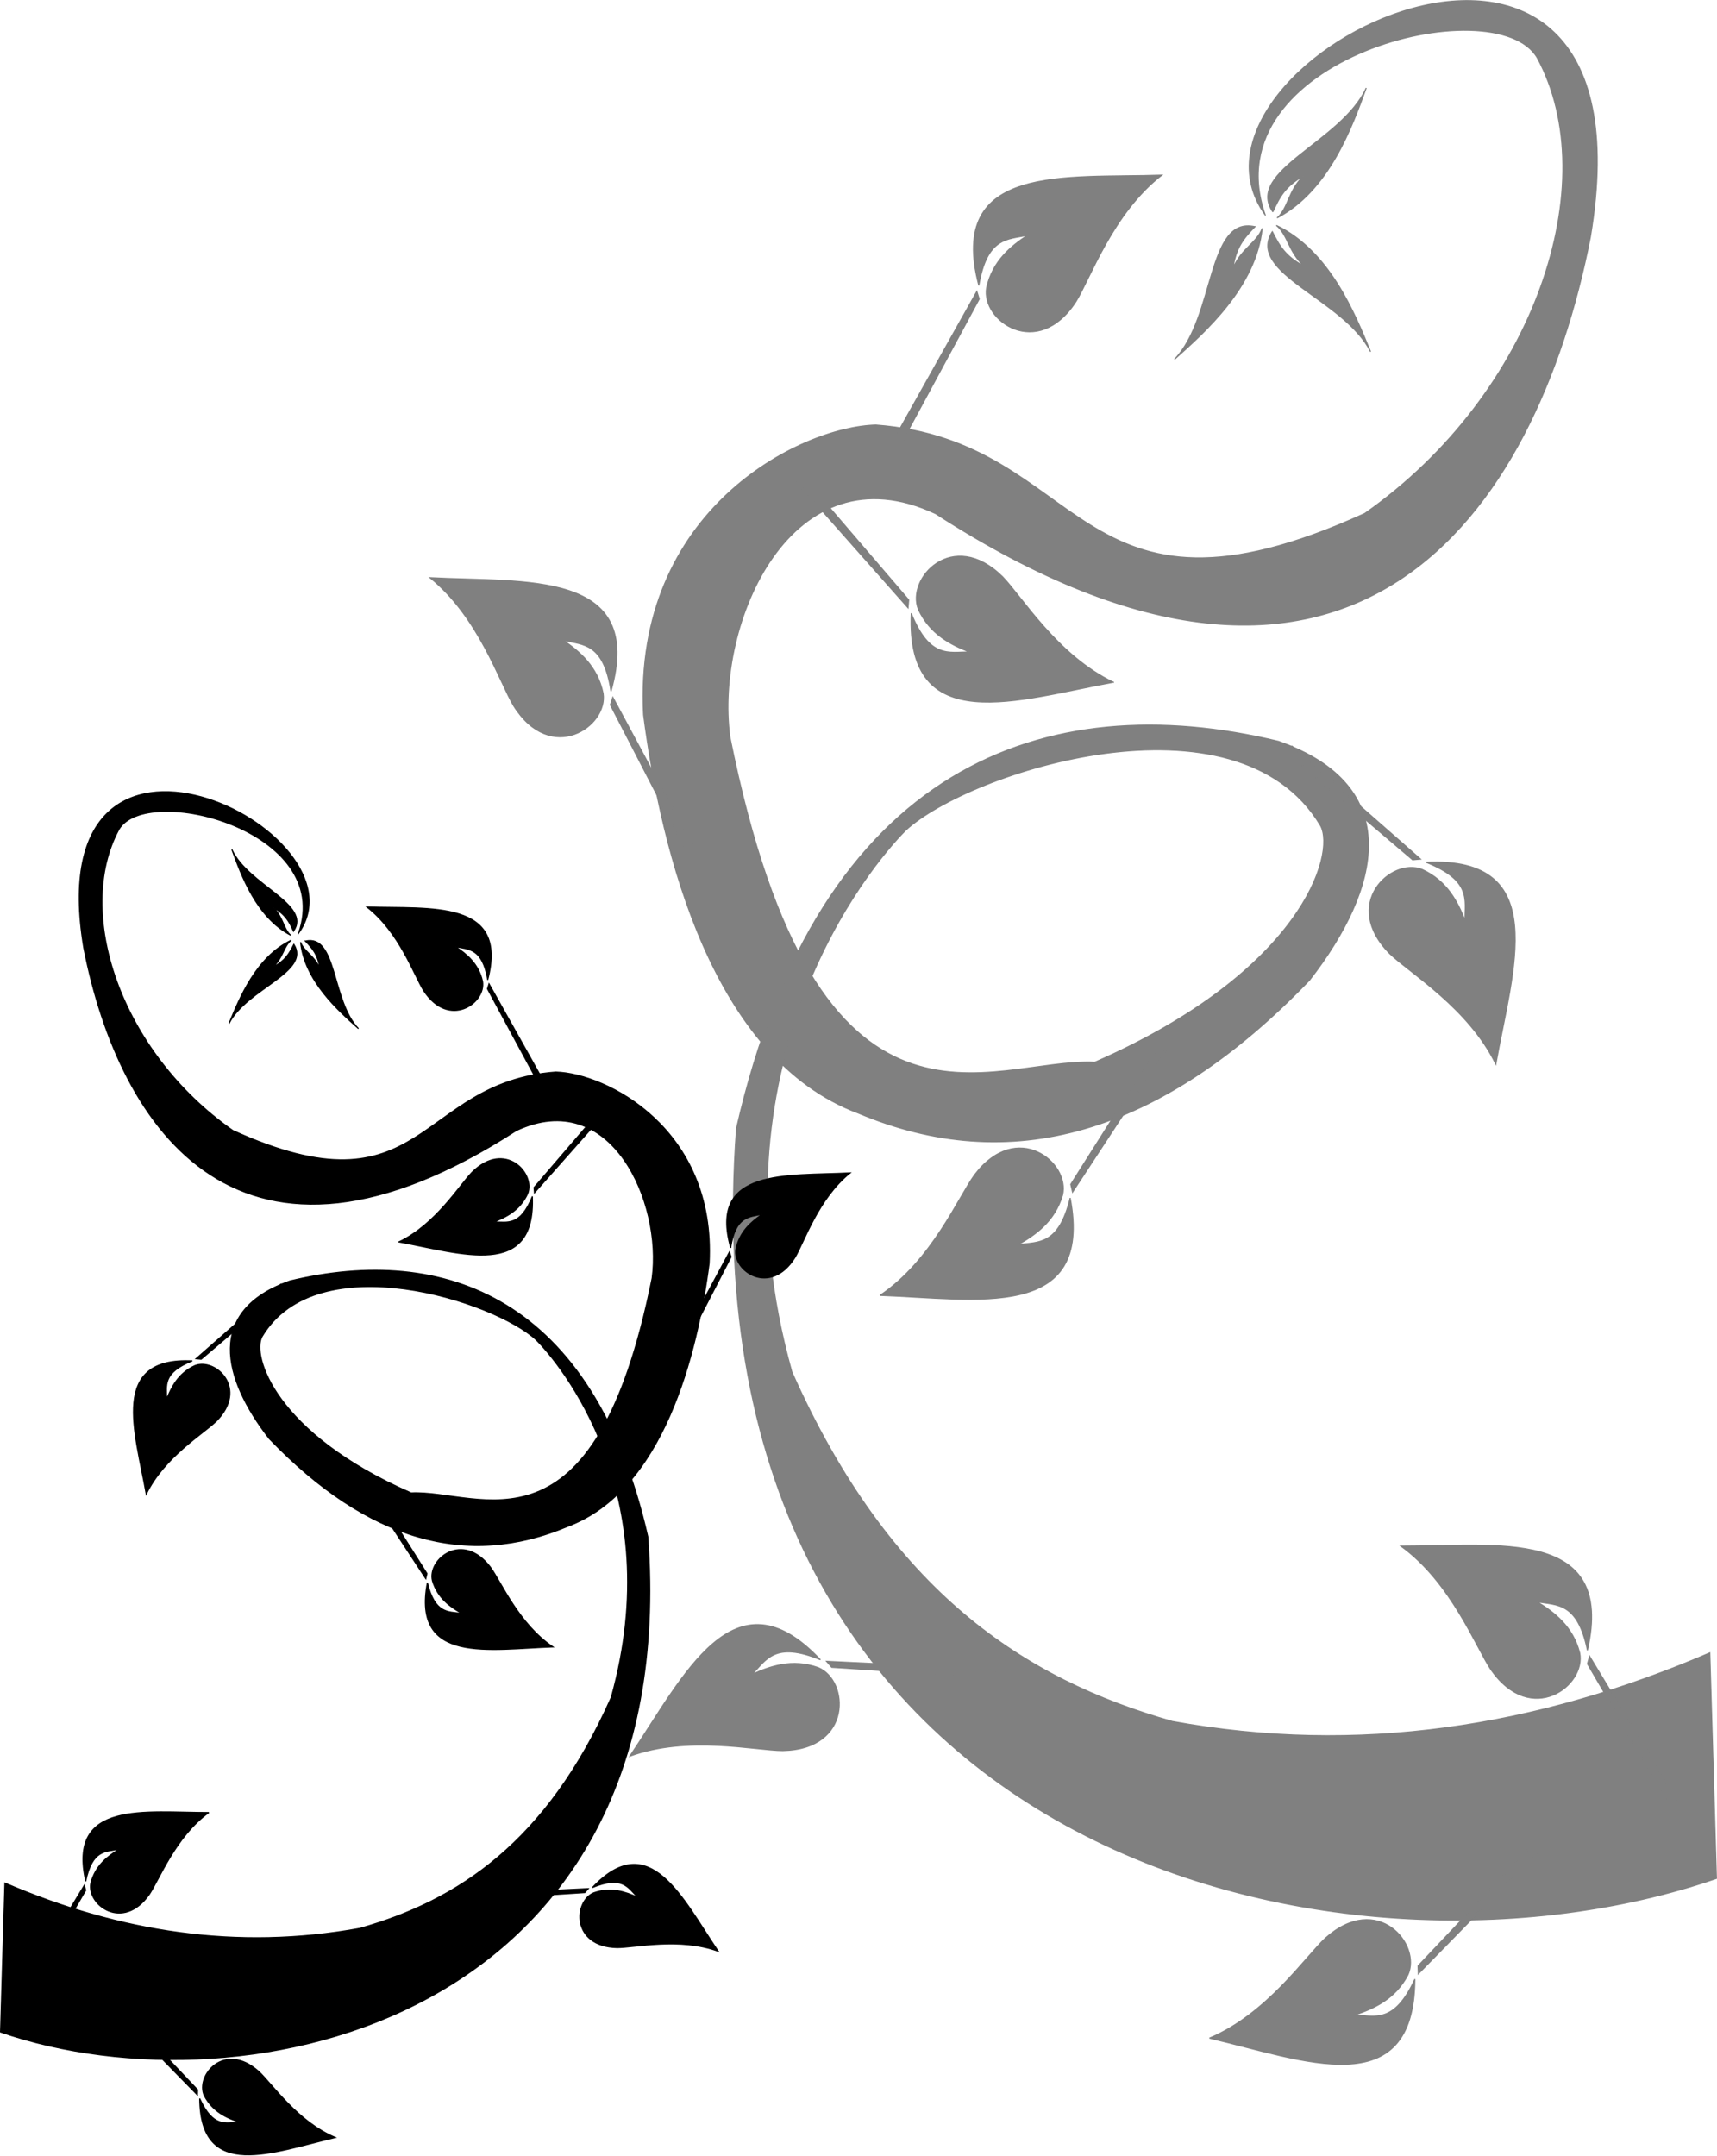 <?xml version="1.0" encoding="UTF-8"?>
<svg version="1.1" viewBox="0 0 332.18 417.06" xmlns="http://www.w3.org/2000/svg">
<g transform="matrix(-1.514 0 0 1.514 332.5 -298.22)" fill="#808080" stroke="#808080" stroke-width=".132">
<path d="m57.946 224.43c7.034-19.959-29.49-29.169-34.768-20.069-8.611 15.916 0.131 42.861 22.048 58.229 37.262 16.951 35.435-9.273 62.469-11.307 9.694 0.25 31.046 10.893 29.68 37.029-2.307 17.67-8.838 43.939-27.418 50.879-19.353 8.156-38.577 2.866-57.663-16.96-9.176-11.799-12.251-24.818 3.957-30.528 29.801-7.189 58.683 3.133 69.253 49.466 6.825 93.18-77.38 112.3-125.22 95.823l0.847-28.82c22.135 9.517 44.954 13.097 68.687 8.763 18.868-5.347 36.11-16.524 48.618-44.661 11.071-39.524-10.021-64.68-14.524-69.185-8.03-7.505-42.341-18.556-53.032-0.632-2.009 3.638 2.413 18.68 28.832 30.245 13.357-0.652 35.43 14.325 46.639-41.552 1.982-14.623-7.915-37.167-26.288-28.549-53.157 34.333-76.674 0.252-83.668-35.333-9.109-54.382 55.739-22.632 41.552-2.827z"/>
<path d="m71.155 219.35c12.26 0.419 27.487-1.522 23.385 14.091-1.05-6.162-3.635-5.869-6.196-6.396 2.033 1.367 4.421 3.221 5.197 6.696 0.714 4.218-6.501 9.282-11.393 1.799-1.843-2.939-4.708-11.319-10.993-16.19z"/>
<path d="m94.79 234.21 10.693 19.063-1.249-0.05-9.744-18.039z"/>
<g transform="matrix(-.531 -.847 -.847 .531 362.71 365.17)">
<path d="m71.155 219.35c12.26 0.419 27.487-1.522 23.385 14.091-1.05-6.162-3.635-5.869-6.196-6.396 2.033 1.367 4.421 3.221 5.197 6.696 0.714 4.218-6.501 9.282-11.393 1.799-1.843-2.939-4.708-11.319-10.993-16.19z"/>
<path d="m94.79 234.21 10.693 19.063-1.249-0.05-9.744-18.039z"/>
</g>
<g transform="matrix(-.998 .069 -.069 -.998 193.32 576.5)">
<path d="m71.155 219.35c12.26 0.419 27.487-1.522 23.385 14.091-1.05-6.162-3.635-5.869-6.196-6.396 2.033 1.367 4.421 3.221 5.197 6.696 0.714 4.218-6.501 9.282-11.393 1.799-1.843-2.939-4.708-11.319-10.993-16.19z"/>
<path d="m94.79 234.21 10.693 19.063-1.249-0.05-9.744-18.039z"/>
</g>
<g transform="matrix(-.208 -.978 .978 -.208 -171.25 448.17)">
<path d="m71.155 219.35c12.26 0.419 27.487-1.522 23.385 14.091-1.05-6.162-3.635-5.869-6.196-6.396 2.033 1.367 4.421 3.221 5.197 6.696 0.714 4.218-6.501 9.282-11.393 1.799-1.843-2.939-4.708-11.319-10.993-16.19z"/>
<path d="m94.79 234.21 10.693 19.063-1.249-0.05-9.744-18.039z"/>
</g>
<g transform="matrix(-.999 -.033 -.033 .999 118.92 177.75)">
<path d="m71.155 219.35c12.26 0.419 27.487-1.522 23.385 14.091-1.05-6.162-3.635-5.869-6.196-6.396 2.033 1.367 4.421 3.221 5.197 6.696 0.714 4.218-6.501 9.282-11.393 1.799-1.843-2.939-4.708-11.319-10.993-16.19z"/>
<path d="m94.79 234.21 10.693 19.063-1.249-0.05-9.744-18.039z"/>
</g>
<g transform="matrix(-1 .018 .018 1 231.88 50.159)">
<path d="m71.155 219.35c12.26 0.419 27.487-1.522 23.385 14.091-1.05-6.162-3.635-5.869-6.196-6.396 2.033 1.367 4.421 3.221 5.197 6.696 0.714 4.218-6.501 9.282-11.393 1.799-1.843-2.939-4.708-11.319-10.993-16.19z"/>
<path d="m94.79 234.21 10.693 19.063-1.249-0.05-9.744-18.039z"/>
</g>
<g transform="matrix(.977 .212 .212 -.977 -38.68 483.37)">
<path d="m71.155 219.35c12.26 0.419 27.487-1.522 23.385 14.091-1.05-6.162-3.635-5.869-6.196-6.396 2.033 1.367 4.421 3.221 5.197 6.696 0.714 4.218-6.501 9.282-11.393 1.799-1.843-2.939-4.708-11.319-10.993-16.19z"/>
<path d="m94.79 234.21 10.693 19.063-1.249-0.05-9.744-18.039z"/>
</g>
<g transform="matrix(-.966 .26 -.26 -.966 190.84 650.79)">
<path d="m71.155 219.35c12.26 0.419 27.487-1.522 23.385 14.091-1.05-6.162-3.635-5.869-6.196-6.396 2.033 1.367 4.421 3.221 5.197 6.696 0.714 4.218-6.501 9.282-11.393 1.799-1.843-2.939-4.708-11.319-10.993-16.19z"/>
<path d="m94.79 234.21 10.693 19.063-1.249-0.05-9.744-18.039z"/>
</g>
<path d="m59.251 225.94c6.18-1.408 5.051 11.519 10.284 16.952-3.953-3.536-10.423-9.264-11.205-16.733 0.677 1.829 2.632 2.532 3.731 5.067-0.389-2.598-1.32-3.749-2.811-5.286z"/>
<path d="m56.967 224.05c3.598-5.218-8.827-8.96-11.934-15.834 1.819 4.982 4.742 13.114 11.39 16.608-1.448-1.307-1.377-3.383-3.324-5.343 2.269 1.324 2.993 2.615 3.868 4.569z"/>
<path d="m57.034 226.57c3.388 5.357-9.176 8.603-12.553 15.349 2.016-4.906 5.258-12.916 12.039-16.144-1.499 1.248-1.51 3.326-3.533 5.208 2.32-1.233 3.095-2.494 4.046-4.412z"/>
</g>
<g transform="translate(-.183 -43.892)" stroke="#000" stroke-width=".2">
<path d="m57.946 224.43c7.034-19.959-29.49-29.169-34.768-20.069-8.611 15.916 0.131 42.861 22.048 58.229 37.262 16.951 35.435-9.273 62.469-11.307 9.694 0.25 31.046 10.893 29.68 37.029-2.307 17.67-8.838 43.939-27.418 50.879-19.353 8.156-38.577 2.866-57.663-16.96-9.176-11.799-12.251-24.818 3.957-30.528 29.801-7.189 58.683 3.133 69.253 49.466 6.825 93.18-77.38 112.3-125.22 95.823l0.847-28.82c22.135 9.517 44.954 13.097 68.687 8.763 18.868-5.347 36.11-16.524 48.618-44.661 11.071-39.524-10.021-64.68-14.524-69.185-8.03-7.505-42.341-18.556-53.032-0.632-2.009 3.638 2.413 18.68 28.832 30.245 13.357-0.652 35.43 14.325 46.639-41.552 1.982-14.623-7.915-37.167-26.288-28.549-53.157 34.333-76.674 0.252-83.668-35.333-9.109-54.382 55.739-22.632 41.552-2.827z"/>
<path d="m71.155 219.35c12.26 0.419 27.487-1.522 23.385 14.091-1.05-6.162-3.635-5.869-6.196-6.396 2.033 1.367 4.421 3.221 5.197 6.696 0.714 4.218-6.501 9.282-11.393 1.799-1.843-2.939-4.708-11.319-10.993-16.19z"/>
<path d="m94.79 234.21 10.693 19.063-1.249-0.05-9.744-18.039z"/>
<g transform="matrix(-.531 -.847 -.847 .531 362.71 365.17)">
<path d="m71.155 219.35c12.26 0.419 27.487-1.522 23.385 14.091-1.05-6.162-3.635-5.869-6.196-6.396 2.033 1.367 4.421 3.221 5.197 6.696 0.714 4.218-6.501 9.282-11.393 1.799-1.843-2.939-4.708-11.319-10.993-16.19z"/>
<path d="m94.79 234.21 10.693 19.063-1.249-0.05-9.744-18.039z"/>
</g>
<g transform="matrix(-.998 .069 -.069 -.998 193.32 576.5)">
<path d="m71.155 219.35c12.26 0.419 27.487-1.522 23.385 14.091-1.05-6.162-3.635-5.869-6.196-6.396 2.033 1.367 4.421 3.221 5.197 6.696 0.714 4.218-6.501 9.282-11.393 1.799-1.843-2.939-4.708-11.319-10.993-16.19z"/>
<path d="m94.79 234.21 10.693 19.063-1.249-0.05-9.744-18.039z"/>
</g>
<g transform="matrix(-.208 -.978 .978 -.208 -171.25 448.17)">
<path d="m71.155 219.35c12.26 0.419 27.487-1.522 23.385 14.091-1.05-6.162-3.635-5.869-6.196-6.396 2.033 1.367 4.421 3.221 5.197 6.696 0.714 4.218-6.501 9.282-11.393 1.799-1.843-2.939-4.708-11.319-10.993-16.19z"/>
<path d="m94.79 234.21 10.693 19.063-1.249-0.05-9.744-18.039z"/>
</g>
<g transform="matrix(-.999 -.033 -.033 .999 118.92 177.75)">
<path d="m71.155 219.35c12.26 0.419 27.487-1.522 23.385 14.091-1.05-6.162-3.635-5.869-6.196-6.396 2.033 1.367 4.421 3.221 5.197 6.696 0.714 4.218-6.501 9.282-11.393 1.799-1.843-2.939-4.708-11.319-10.993-16.19z"/>
<path d="m94.79 234.21 10.693 19.063-1.249-0.05-9.744-18.039z"/>
</g>
<g transform="matrix(-1 .018 .018 1 231.88 50.159)">
<path d="m71.155 219.35c12.26 0.419 27.487-1.522 23.385 14.091-1.05-6.162-3.635-5.869-6.196-6.396 2.033 1.367 4.421 3.221 5.197 6.696 0.714 4.218-6.501 9.282-11.393 1.799-1.843-2.939-4.708-11.319-10.993-16.19z"/>
<path d="m94.79 234.21 10.693 19.063-1.249-0.05-9.744-18.039z"/>
</g>
<g transform="matrix(.977 .212 .212 -.977 -38.68 483.37)">
<path d="m71.155 219.35c12.26 0.419 27.487-1.522 23.385 14.091-1.05-6.162-3.635-5.869-6.196-6.396 2.033 1.367 4.421 3.221 5.197 6.696 0.714 4.218-6.501 9.282-11.393 1.799-1.843-2.939-4.708-11.319-10.993-16.19z"/>
<path d="m94.79 234.21 10.693 19.063-1.249-0.05-9.744-18.039z"/>
</g>
<g transform="matrix(-.966 .26 -.26 -.966 190.84 650.79)">
<path d="m71.155 219.35c12.26 0.419 27.487-1.522 23.385 14.091-1.05-6.162-3.635-5.869-6.196-6.396 2.033 1.367 4.421 3.221 5.197 6.696 0.714 4.218-6.501 9.282-11.393 1.799-1.843-2.939-4.708-11.319-10.993-16.19z"/>
<path d="m94.79 234.21 10.693 19.063-1.249-0.05-9.744-18.039z"/>
</g>
<path d="m59.251 225.94c6.18-1.408 5.051 11.519 10.284 16.952-3.953-3.536-10.423-9.264-11.205-16.733 0.677 1.829 2.632 2.532 3.731 5.067-0.389-2.598-1.32-3.749-2.811-5.286z"/>
<path d="m56.967 224.05c3.598-5.218-8.827-8.96-11.934-15.834 1.819 4.982 4.742 13.114 11.39 16.608-1.448-1.307-1.377-3.383-3.324-5.343 2.269 1.324 2.993 2.615 3.868 4.569z"/>
<path d="m57.034 226.57c3.388 5.357-9.176 8.603-12.553 15.349 2.016-4.906 5.258-12.916 12.039-16.144-1.499 1.248-1.51 3.326-3.533 5.208 2.32-1.233 3.095-2.494 4.046-4.412z"/>
</g>
</svg>
